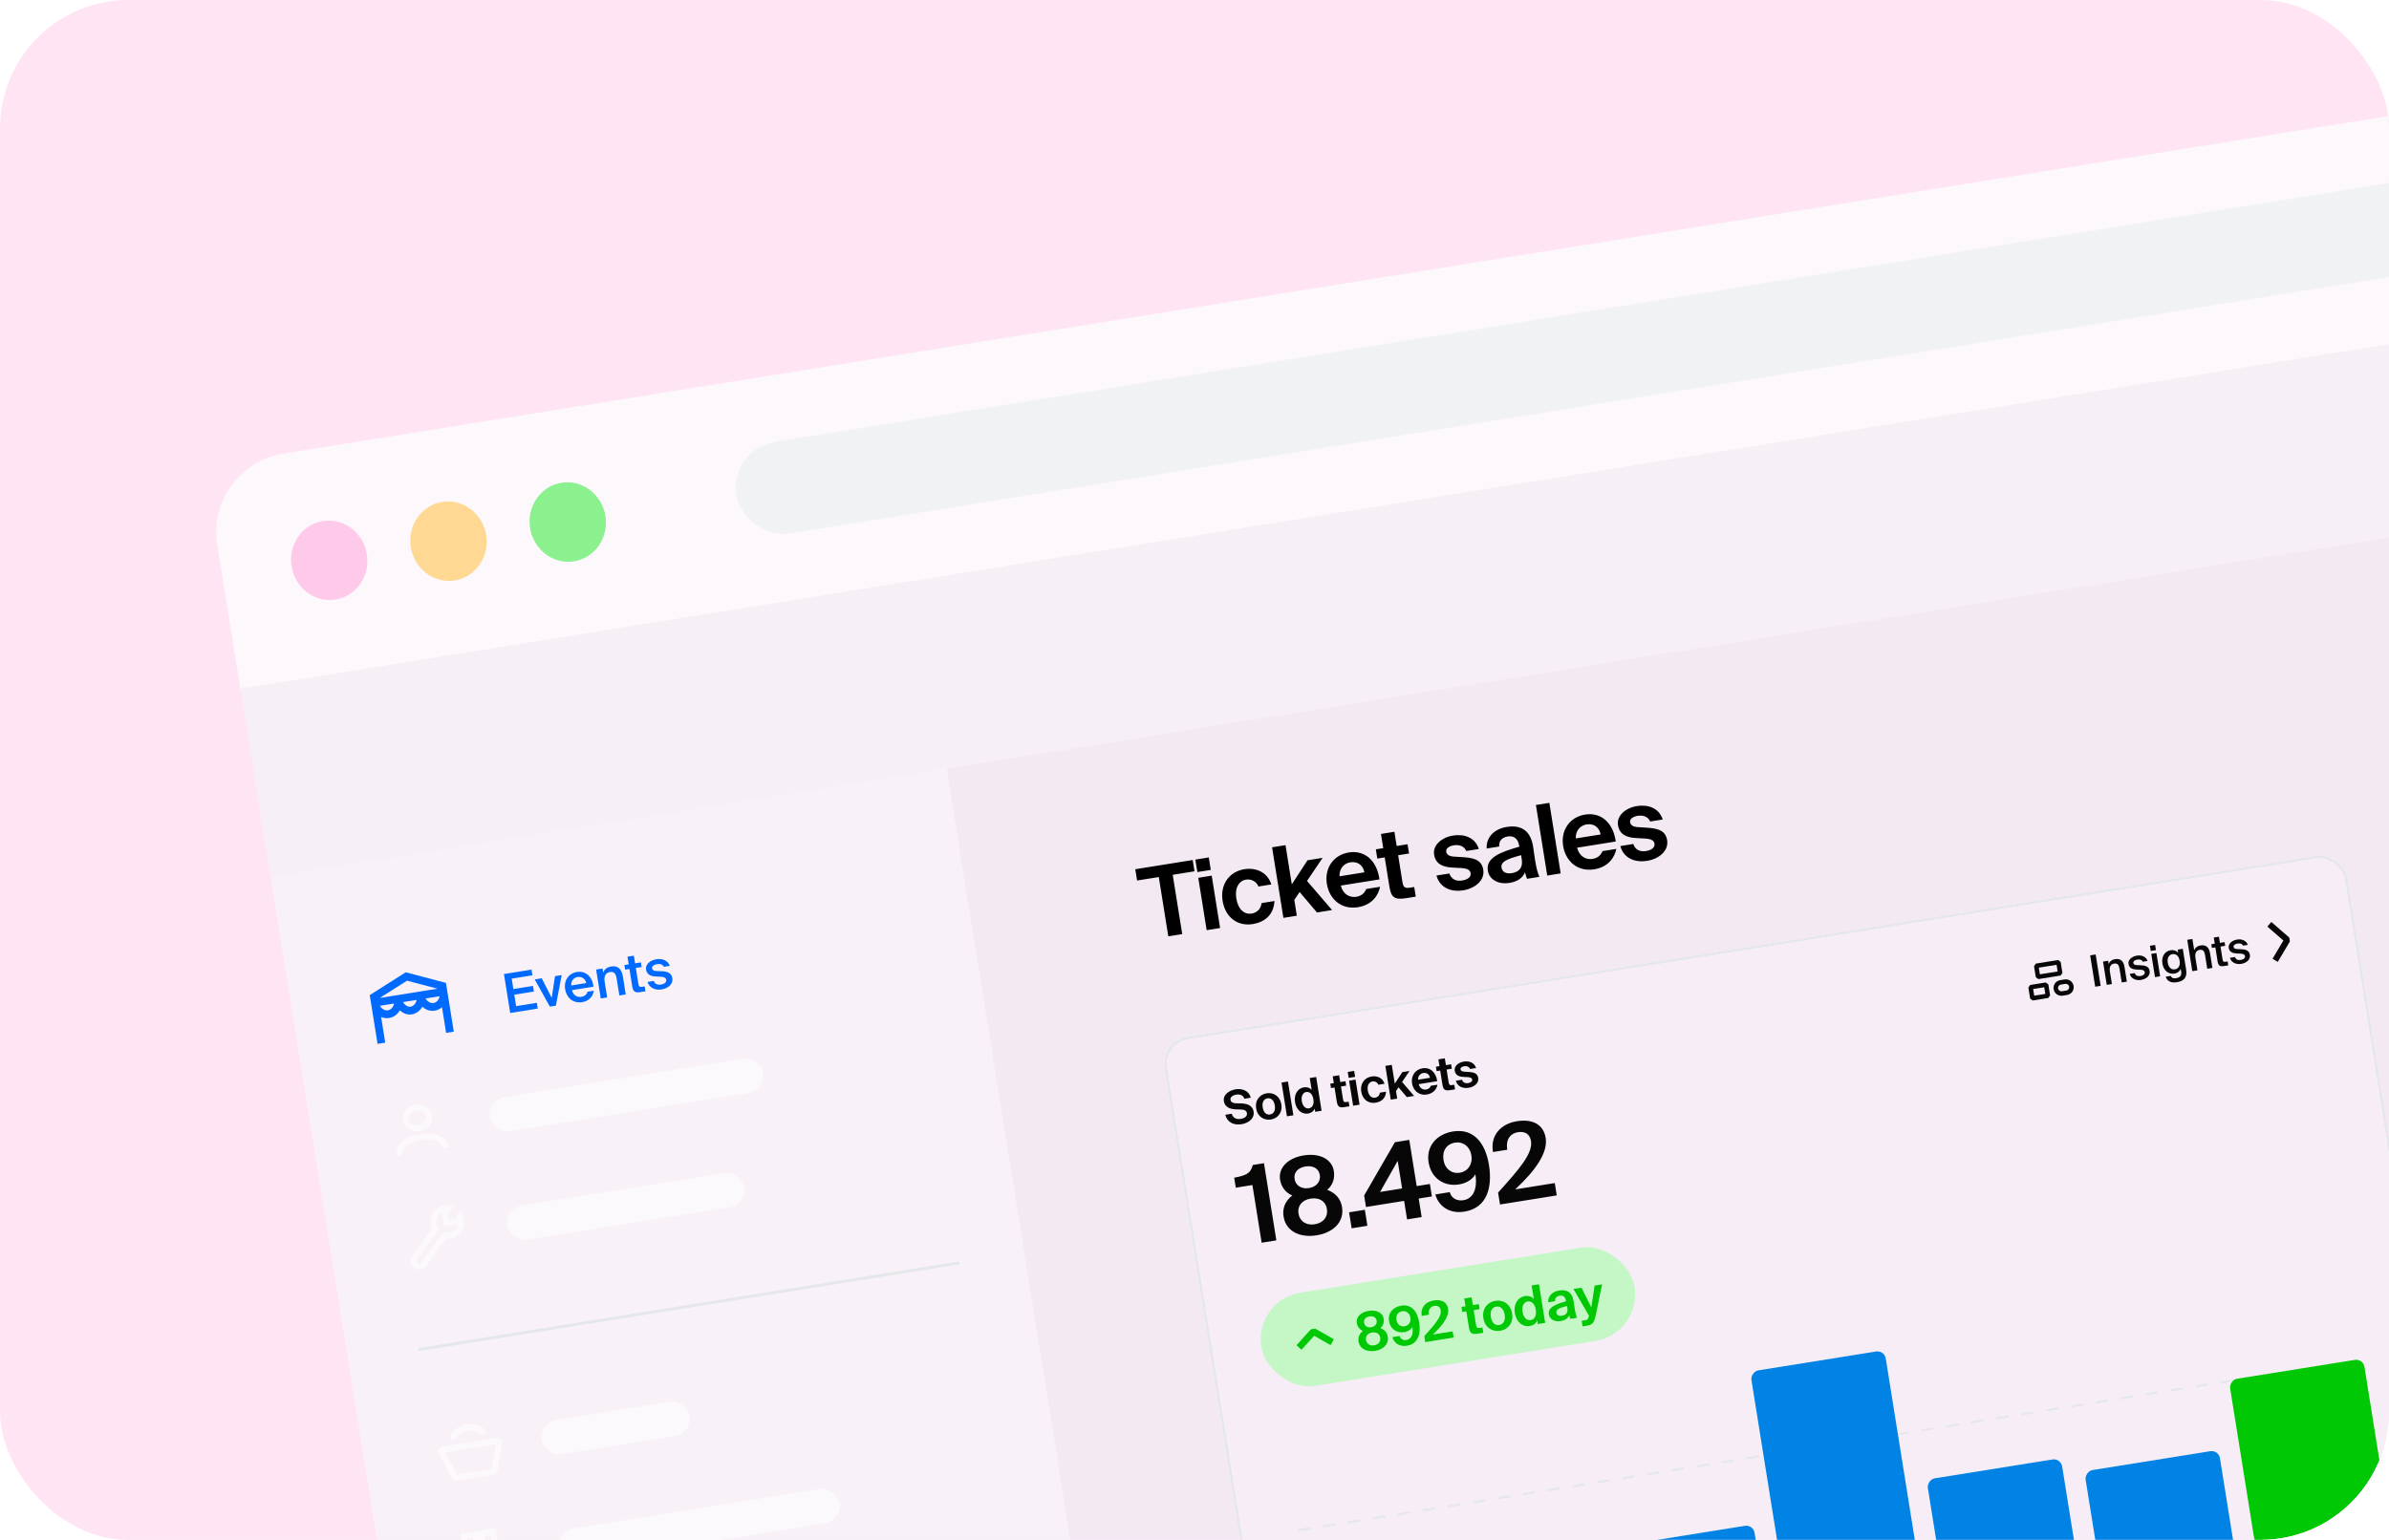 <svg width="335" height="216" viewBox="0 0 335 216" fill="none" xmlns="http://www.w3.org/2000/svg">
<g clip-path="url(#clip0_6285_16319)">
<rect width="335" height="216" rx="18" fill="#FFE4F4"/>
<g filter="url(#filter0_d_6285_16319)">
<g clip-path="url(#clip1_6285_16319)">
<rect x="31" y="62.32" width="499.28" height="345.697" rx="11.152" transform="rotate(-9.112 31 62.32)" fill="#E9EFF3" fill-opacity="0.5" shape-rendering="crispEdges"/>
<rect x="31" y="62.32" width="499.28" height="31.596" transform="rotate(-9.112 31 62.32)" fill="white" fill-opacity="0.7"/>
<rect x="104.523" y="59.939" width="353.954" height="13.01" rx="6.505" transform="rotate(-9.112 104.523 59.939)" fill="#F1F2F4"/>
<ellipse cx="48.47" cy="75.519" rx="5.349" ry="5.576" transform="rotate(-9.112 48.47 75.519)" fill="#FFCAE9"/>
<ellipse cx="65.196" cy="72.835" rx="5.349" ry="5.576" transform="rotate(-9.112 65.196 72.835)" fill="#FFD894"/>
<ellipse cx="81.919" cy="70.153" rx="5.349" ry="5.576" transform="rotate(-9.112 81.919 70.153)" fill="#8BF08E"/>
<path d="M35.988 93.415L528.968 14.345L533.225 40.89L40.246 119.96L35.988 93.415Z" fill="white" fill-opacity="0.3"/>
<rect x="40.246" y="119.96" width="96.015" height="287.278" transform="rotate(-9.112 40.246 119.96)" fill="white" fill-opacity="0.4"/>
<path fill-rule="evenodd" clip-rule="evenodd" d="M59.199 133.307L64.84 134.795L65.937 141.632L64.861 141.805L64.284 138.208C64.009 138.453 63.666 138.626 63.26 138.691C62.61 138.795 61.993 138.56 61.528 138.131C61.229 138.681 60.722 139.098 60.037 139.208C59.441 139.304 58.862 139.077 58.428 138.704C58.405 138.684 58.382 138.664 58.359 138.643C58.061 139.191 57.554 139.606 56.871 139.716C56.465 139.781 56.085 139.724 55.748 139.578L56.325 143.174L55.248 143.347L54.151 136.505L59.199 133.307ZM55.585 138.005C55.837 138.472 56.288 138.705 56.698 138.64C57.109 138.574 57.465 138.211 57.557 137.688L55.585 138.005ZM58.818 137.486L60.723 137.18C60.63 137.703 60.275 138.066 59.864 138.132C59.654 138.165 59.388 138.092 59.138 137.877C59.015 137.772 58.905 137.639 58.818 137.486ZM61.983 136.978L63.947 136.663C63.854 137.186 63.498 137.549 63.088 137.615C62.713 137.675 62.245 137.439 61.983 136.978ZM63.646 135.608L59.38 134.482L55.557 136.905L63.646 135.608Z" fill="#006AFF"/>
<path d="M73.848 139.014L72.972 133.551L76.837 132.931L76.965 133.73L74.057 134.197L74.291 135.658L77.042 135.217L77.168 136.008L74.418 136.449L74.676 138.054L77.584 137.588L77.713 138.394L73.848 139.014ZM78.271 134.147L79.669 136.89L80.132 133.848L81.066 133.698L80.254 137.986L79.411 138.122L77.284 134.305L78.271 134.147ZM85.525 135.325L82.504 135.81C82.685 136.553 83.271 136.838 83.784 136.756C84.258 136.68 84.591 136.441 84.688 136.031L85.569 135.89C85.492 136.567 84.981 137.329 83.941 137.496C82.637 137.705 81.733 136.837 81.546 135.669C81.35 134.449 82.047 133.448 83.2 133.263C84.444 133.064 85.39 133.955 85.525 135.325ZM83.313 133.964C82.891 134.032 82.359 134.38 82.398 135.154L84.508 134.816C84.384 134.186 83.84 133.879 83.313 133.964ZM86.794 132.78L86.884 133.345C87.05 132.885 87.435 132.584 88.007 132.492C88.987 132.335 89.488 132.904 89.642 133.868L90.051 136.415L89.154 136.559L88.781 134.231C88.692 133.681 88.531 133.158 87.838 133.269C87.145 133.38 86.981 133.948 87.098 134.678L87.444 136.833L86.547 136.977L85.897 132.923L86.794 132.78ZM90.462 132.191L90.29 131.121L91.187 130.978L91.359 132.047L92.172 131.917L92.276 132.565L91.463 132.695L91.817 134.903C91.883 135.318 91.997 135.4 92.381 135.338L92.705 135.286L92.815 135.972L92.152 136.078C91.285 136.217 91.075 136.011 90.942 135.183L90.566 132.839L89.963 132.936L89.859 132.288L90.462 132.191ZM96.229 132.402L95.385 132.538C95.228 132.184 94.866 132.095 94.414 132.168C94.022 132.231 93.688 132.462 93.732 132.733C93.775 133.005 93.987 133.118 94.352 133.129L94.942 133.15C95.789 133.176 96.456 133.332 96.582 134.123C96.718 134.967 95.994 135.562 95.075 135.71C94.08 135.869 93.325 135.403 93.105 134.658L93.979 134.518C94.13 134.926 94.461 135.113 94.996 135.027C95.471 134.951 95.778 134.7 95.725 134.369C95.672 134.037 95.348 133.943 94.935 133.924L94.305 133.901C93.597 133.868 93.015 133.66 92.895 132.914C92.78 132.198 93.483 131.614 94.357 131.474C95.148 131.347 95.933 131.615 96.229 132.402Z" fill="#006AFF"/>
<path fill-rule="evenodd" clip-rule="evenodd" d="M59.611 153.934C59.527 153.415 59.945 152.824 60.682 152.705C61.418 152.587 62 153.018 62.084 153.538C62.167 154.057 61.749 154.648 61.012 154.766C60.276 154.884 59.694 154.453 59.611 153.934ZM60.55 151.881C59.465 152.055 58.614 152.992 58.786 154.066C58.958 155.141 60.06 155.765 61.145 155.591C62.229 155.417 63.08 154.48 62.908 153.405C62.736 152.331 61.634 151.707 60.55 151.881ZM58.31 159.005C58.722 158.939 58.722 158.939 58.722 158.94L58.722 158.94L58.722 158.941L58.723 158.943L58.723 158.943L58.722 158.938C58.721 158.93 58.72 158.916 58.719 158.897C58.717 158.857 58.717 158.795 58.725 158.717C58.741 158.561 58.789 158.345 58.92 158.114C59.172 157.67 59.785 157.077 61.343 156.827C62.901 156.577 63.669 156.949 64.047 157.292C64.243 157.47 64.357 157.66 64.42 157.804C64.452 157.875 64.472 157.934 64.482 157.972C64.487 157.991 64.491 158.005 64.492 158.012L64.493 158.018C64.493 158.018 64.493 158.017 64.493 158.017L64.493 158.016L64.493 158.015L64.493 158.014C64.493 158.014 64.493 158.013 64.905 157.947C65.317 157.881 65.317 157.881 65.317 157.88L65.317 157.88L65.317 157.878L65.316 157.874L65.314 157.865C65.313 157.857 65.311 157.848 65.308 157.836C65.303 157.814 65.296 157.784 65.286 157.747C65.266 157.675 65.234 157.577 65.183 157.463C65.082 157.237 64.906 156.945 64.608 156.674C63.996 156.119 62.95 155.724 61.211 156.003C59.471 156.282 58.601 156.984 58.194 157.703C57.995 158.053 57.92 158.385 57.894 158.632C57.882 158.756 57.882 158.859 57.885 158.934C57.887 158.972 57.889 159.003 57.892 159.026C57.893 159.037 57.894 159.047 57.895 159.055L57.897 159.064L57.897 159.068L57.897 159.07L57.898 159.07C57.898 159.071 57.898 159.071 58.31 159.005Z" fill="white" fill-opacity="0.6"/>
<rect x="70.59" y="151.198" width="38.789" height="4.849" rx="2.424" transform="rotate(-9.112 70.59 151.198)" fill="white" fill-opacity="0.6"/>
<path fill-rule="evenodd" clip-rule="evenodd" d="M63.131 166.94C63.633 166.247 64.41 165.91 65.205 165.991L65.925 166.064L65.092 167.216L65.271 168.019L66.089 167.938L66.923 166.786L67.218 167.447C67.543 168.177 67.466 169.021 66.964 169.714C66.478 170.386 65.654 170.753 64.857 170.663L62.069 174.516C61.692 175.037 60.936 175.158 60.414 174.781L60.367 174.746C59.845 174.369 59.724 173.613 60.101 173.092L62.889 169.239C62.554 168.51 62.645 167.612 63.131 166.94ZM64.199 167.049C64.054 167.146 63.921 167.273 63.807 167.43C63.453 167.92 63.436 168.584 63.732 169.045L63.886 169.285L60.778 173.581C60.67 173.729 60.708 173.963 60.856 174.07L60.904 174.105C61.052 174.212 61.285 174.174 61.393 174.026L64.501 169.73L64.777 169.801C65.308 169.939 65.933 169.715 66.288 169.224C66.401 169.068 66.481 168.902 66.527 168.734L64.617 168.922L64.199 167.049Z" fill="white" fill-opacity="0.6"/>
<rect x="73.027" y="166.41" width="33.671" height="4.849" rx="2.424" transform="rotate(-9.112 73.027 166.41)" fill="white" fill-opacity="0.6"/>
<rect x="60.953" y="186.022" width="76.812" height="0.417" transform="rotate(-9.112 60.953 186.022)" fill="#E5E8EA"/>
<path fill-rule="evenodd" clip-rule="evenodd" d="M66.687 198.098C66.409 198.331 66.344 198.544 66.367 198.684L65.543 198.816C65.455 198.273 65.753 197.793 66.149 197.459C66.553 197.119 67.12 196.872 67.751 196.77C68.382 196.669 68.998 196.727 69.488 196.923C69.969 197.116 70.402 197.479 70.489 198.022L69.664 198.155C69.642 198.015 69.514 197.833 69.177 197.698C68.85 197.567 68.391 197.513 67.883 197.595C67.376 197.676 66.957 197.871 66.687 198.098ZM63.722 200.51L64.026 199.905L72.27 198.582L72.748 199.062L72.035 203.404L71.689 203.749L66.193 204.63L65.757 204.411L63.722 200.51ZM64.73 200.637L66.358 203.758L71.26 202.972L71.83 199.498L64.73 200.637Z" fill="white" fill-opacity="0.6"/>
<rect x="77.856" y="196.5" width="21.011" height="4.849" rx="2.424" transform="rotate(-9.112 77.856 196.5)" fill="white" fill-opacity="0.6"/>
<path d="M66.828 212.099L71.774 211.306L72.303 214.603L71.479 214.736L71.082 212.262L70.258 212.395L70.39 213.219L68.741 213.483L68.609 212.659L67.785 212.791L68.843 219.386L69.667 219.254L69.799 220.078L68.15 220.343L66.828 212.099Z" fill="white" fill-opacity="0.6"/>
<path d="M69.962 215.824L71.611 215.56L71.743 216.384L70.919 216.517L71.051 217.341L70.227 217.473L69.962 215.824Z" fill="white" fill-opacity="0.6"/>
<path d="M72.436 215.428L74.084 215.163L74.349 216.812L73.524 216.944L73.392 216.12L72.568 216.252L72.436 215.428Z" fill="white" fill-opacity="0.6"/>
<path d="M70.359 218.297L71.183 218.165L71.316 218.99L72.14 218.857L72.272 219.682L70.624 219.946L70.359 218.297Z" fill="white" fill-opacity="0.6"/>
<path d="M73.789 218.593L73.657 217.769L74.481 217.636L74.745 219.285L73.097 219.55L72.964 218.725L73.789 218.593Z" fill="white" fill-opacity="0.6"/>
<rect x="80.297" y="211.711" width="39.866" height="4.849" rx="2.424" transform="rotate(-9.112 80.297 211.711)" fill="white" fill-opacity="0.6"/>
<path d="M166.13 128.26L164.797 119.946L161.752 120.434L161.498 118.851L169.553 117.559L169.807 119.142L166.749 119.633L168.082 127.947L166.13 128.26ZM170.332 120.052L172.216 119.75L173.394 127.095L171.51 127.397L170.332 120.052ZM169.923 117.5L171.807 117.197L172.087 118.945L170.203 119.247L169.923 117.5ZM176.814 118.845C178.356 118.597 180.023 119.212 180.574 120.986L178.772 121.275C178.508 120.589 177.772 120.189 177.048 120.306C176.065 120.463 175.421 121.421 175.666 122.95C175.913 124.492 176.788 125.234 177.826 125.068C178.481 124.963 179.095 124.514 179.215 123.599L181.017 123.31C180.902 125.387 179.494 126.299 177.965 126.544C175.767 126.896 174.102 125.511 173.745 123.286C173.386 121.047 174.616 119.197 176.814 118.845ZM180.682 115.774L182.566 115.472L183.448 120.973L185.651 117.595L187.767 117.256L185.583 120.491L189.095 124.577L186.979 124.916L184.544 122.044L183.799 123.158L184.153 125.369L182.269 125.671L180.682 115.774ZM195.742 120.276L190.322 121.145C190.633 122.384 191.578 122.862 192.479 122.718C193.066 122.623 193.606 122.327 193.886 121.624L195.824 121.313C195.603 122.468 194.733 123.854 192.727 124.176C190.365 124.555 188.704 123.015 188.364 120.899C188.014 118.715 189.269 116.847 191.439 116.499C193.705 116.135 195.394 117.671 195.742 120.276ZM191.647 117.88C190.937 117.994 190.092 118.577 190.141 119.844L193.623 119.285C193.382 118.05 192.439 117.753 191.647 117.88ZM196.269 115.892L195.95 113.899L197.834 113.597L198.153 115.59L199.682 115.345L199.89 116.642L198.361 116.887L198.97 120.682C199.091 121.433 199.374 121.542 200.043 121.434L200.616 121.342L200.833 122.694L199.454 122.915C197.761 123.187 197.364 122.718 197.13 121.257L196.477 117.189L195.44 117.356L195.232 116.059L196.269 115.892ZM209.675 116.011L207.914 116.293C207.666 115.703 207.049 115.353 206.176 115.494C205.479 115.605 205.03 115.943 205.102 116.394C205.165 116.79 205.5 117.044 206.221 117.083L207.239 117.144C208.752 117.237 210.053 117.406 210.296 118.922C210.533 120.396 209.162 121.54 207.496 121.807C205.694 122.096 204.18 121.387 203.734 119.736L205.549 119.445C205.772 120.137 206.349 120.591 207.332 120.433C208.151 120.302 208.608 119.92 208.523 119.388C208.435 118.842 207.843 118.727 207.177 118.68L206.048 118.623C204.623 118.557 203.616 118.131 203.401 116.793C203.191 115.482 204.471 114.381 206.055 114.127C207.584 113.882 209.144 114.359 209.675 116.011ZM215.69 117.426L215.602 116.88C213.521 117.438 212.728 117.817 212.859 118.636C212.945 119.169 213.424 119.54 214.284 119.402C215.472 119.212 215.863 118.505 215.69 117.426ZM216.158 119.298C215.748 120.148 215.036 120.598 213.93 120.775C212.524 121.001 211.151 120.381 210.936 119.043C210.658 117.309 212.513 116.48 215.355 115.688L215.335 115.565C215.153 114.432 214.476 114.134 213.711 114.257C212.988 114.373 212.446 114.838 212.536 115.664L210.775 115.946C210.693 114.475 211.697 113.222 213.594 112.917C215.328 112.639 216.884 113.174 217.28 115.645C217.316 115.863 217.448 116.864 217.553 117.52C217.739 118.68 217.913 119.324 218.161 119.915L216.428 120.193C216.336 119.969 216.258 119.66 216.158 119.298ZM219.563 109.538L221.151 119.435L219.267 119.737L217.679 109.84L219.563 109.538ZM228.873 114.962L223.453 115.831C223.764 117.07 224.709 117.548 225.61 117.404C226.197 117.309 226.737 117.013 227.017 116.31L228.955 115.999C228.734 117.154 227.865 118.54 225.858 118.862C223.496 119.241 221.835 117.701 221.495 115.585C221.145 113.401 222.4 111.533 224.57 111.185C226.837 110.821 228.525 112.357 228.873 114.962ZM224.778 112.566C224.068 112.68 223.223 113.263 223.272 114.53L226.754 113.971C226.513 112.736 225.57 112.439 224.778 112.566ZM235.46 111.875L233.699 112.157C233.45 111.567 232.834 111.218 231.96 111.358C231.264 111.47 230.814 111.808 230.887 112.258C230.95 112.654 231.285 112.909 232.005 112.947L233.023 113.008C234.537 113.101 235.838 113.271 236.081 114.786C236.317 116.26 234.947 117.404 233.281 117.671C231.479 117.96 229.965 117.251 229.518 115.6L231.334 115.309C231.557 116.002 232.134 116.455 233.117 116.298C233.936 116.166 234.393 115.785 234.307 115.252C234.22 114.706 233.627 114.591 232.962 114.544L231.832 114.487C230.407 114.422 229.401 113.995 229.186 112.657C228.976 111.347 230.256 110.245 231.839 109.991C233.368 109.746 234.929 110.224 235.46 111.875Z" fill="black"/>
<g filter="url(#filter1_d_6285_16319)">
<g clip-path="url(#clip2_6285_16319)">
<rect x="165.039" y="141.37" width="167.913" height="103.743" rx="3.841" transform="rotate(-9.112 165.039 141.37)" fill="white" fill-opacity="0.2" shape-rendering="crispEdges"/>
<g clip-path="url(#clip3_6285_16319)">
<path d="M176.179 150.909L175.56 150.895C174.771 150.861 174.055 150.573 173.923 149.751C173.77 148.797 174.722 148.215 175.59 148.076C176.57 147.919 177.492 148.361 177.69 149.26L176.788 149.405C176.627 148.861 176.115 148.756 175.671 148.827C175.233 148.897 174.782 149.137 174.85 149.562C174.904 149.895 175.208 150.034 175.604 150.044L176.243 150.055C177.036 150.075 177.933 150.233 178.091 151.219C178.247 152.192 177.357 152.824 176.403 152.977C175.241 153.164 174.369 152.66 174.121 151.655L175.022 151.51C175.239 152.192 175.755 152.317 176.316 152.227C176.734 152.16 177.238 151.919 177.158 151.416C177.094 151.017 176.695 150.914 176.179 150.909ZM180.033 149.347C179.537 149.426 179.248 149.881 179.367 150.619C179.485 151.357 179.9 151.693 180.397 151.613C180.893 151.533 181.183 151.085 181.065 150.347C180.946 149.609 180.53 149.267 180.033 149.347ZM180.51 152.318C179.622 152.461 178.649 151.994 178.452 150.766C178.254 149.531 179.032 148.784 179.92 148.641C180.808 148.499 181.781 148.966 181.979 150.2C182.176 151.428 181.398 152.176 180.51 152.318ZM182.91 146.989L183.669 151.725L182.768 151.869L182.009 147.134L182.91 146.989ZM187.626 151.09L186.724 151.235L186.653 150.79C186.487 151.219 186.091 151.423 185.726 151.482C184.89 151.616 184.082 151.009 183.902 149.885C183.725 148.781 184.287 147.941 185.136 147.805C185.58 147.733 185.99 147.869 186.233 148.171L185.965 146.499L186.866 146.355L187.626 151.09ZM185.837 150.754C186.333 150.674 186.592 150.197 186.475 149.472C186.362 148.767 185.965 148.382 185.469 148.461C184.999 148.537 184.74 149.054 184.85 149.74C184.96 150.426 185.366 150.829 185.837 150.754ZM189.34 147.211L189.187 146.257L190.089 146.112L190.242 147.066L190.973 146.949L191.073 147.569L190.341 147.687L190.632 149.502C190.69 149.862 190.826 149.914 191.146 149.862L191.42 149.818L191.524 150.465L190.864 150.571C190.054 150.701 189.864 150.476 189.752 149.778L189.44 147.831L188.943 147.911L188.844 147.29L189.34 147.211ZM191.485 146.867L192.387 146.722L192.95 150.236L192.049 150.381L191.485 146.867ZM191.29 145.645L192.191 145.501L192.325 146.337L191.424 146.481L191.29 145.645ZM194.652 146.278C195.39 146.16 196.188 146.454 196.451 147.303L195.589 147.441C195.462 147.113 195.11 146.922 194.764 146.977C194.294 147.053 193.985 147.511 194.103 148.242C194.221 148.98 194.64 149.335 195.136 149.256C195.45 149.205 195.744 148.991 195.801 148.553L196.663 148.415C196.608 149.408 195.934 149.845 195.203 149.962C194.151 150.131 193.355 149.468 193.184 148.403C193.012 147.332 193.6 146.447 194.652 146.278ZM196.568 144.799L197.469 144.654L197.891 147.286L198.945 145.67L199.958 145.508L198.913 147.055L200.593 149.01L199.581 149.173L198.416 147.798L198.059 148.331L198.229 149.389L197.327 149.534L196.568 144.799ZM203.839 146.942L201.246 147.358C201.394 147.95 201.846 148.179 202.277 148.11C202.558 148.065 202.817 147.923 202.95 147.587L203.878 147.438C203.772 147.991 203.356 148.654 202.396 148.808C201.266 148.989 200.471 148.253 200.309 147.24C200.141 146.195 200.742 145.302 201.78 145.135C202.864 144.961 203.672 145.696 203.839 146.942ZM201.879 145.796C201.54 145.85 201.136 146.129 201.159 146.735L202.825 146.468C202.71 145.877 202.258 145.735 201.879 145.796ZM204.156 144.834L204.003 143.881L204.905 143.736L205.058 144.69L205.789 144.572L205.889 145.193L205.157 145.31L205.448 147.126C205.506 147.485 205.642 147.537 205.962 147.486L206.236 147.442L206.34 148.088L205.68 148.194C204.87 148.324 204.68 148.1 204.568 147.401L204.256 145.455L203.759 145.534L203.66 144.914L204.156 144.834ZM209.293 145.096L208.45 145.231C208.331 144.948 208.036 144.781 207.618 144.848C207.285 144.902 207.07 145.064 207.105 145.279C207.135 145.469 207.295 145.59 207.64 145.609L208.127 145.638C208.851 145.682 209.474 145.763 209.59 146.488C209.703 147.194 209.047 147.741 208.25 147.869C207.388 148.007 206.664 147.668 206.45 146.878L207.319 146.739C207.425 147.07 207.701 147.287 208.172 147.212C208.564 147.149 208.782 146.966 208.741 146.712C208.699 146.45 208.416 146.395 208.097 146.373L207.557 146.346C206.875 146.314 206.394 146.11 206.291 145.47C206.191 144.843 206.803 144.316 207.56 144.194C208.292 144.077 209.039 144.306 209.293 145.096Z" fill="#070707"/>
<path fill-rule="evenodd" clip-rule="evenodd" d="M287.528 130.808L287.79 130.447L290.9 129.948L291.261 130.209L291.51 131.764L291.249 132.125L288.139 132.624L287.778 132.363L287.528 130.808ZM288.2 131.019L288.35 131.952L290.838 131.553L290.689 130.62L288.2 131.019ZM286.733 133.807L286.994 133.446L289.172 133.096L289.533 133.358L289.782 134.913L289.521 135.274L287.344 135.623L286.983 135.362L286.733 133.807ZM287.405 134.018L287.555 134.951L289.11 134.701L288.96 133.768L287.405 134.018ZM290.279 134.035C290.183 133.434 290.592 132.869 291.193 132.772L291.815 132.672C292.417 132.576 292.982 132.985 293.079 133.586C293.175 134.188 292.766 134.753 292.165 134.85L291.542 134.949C290.941 135.046 290.376 134.637 290.279 134.035ZM291.293 133.394C291.035 133.436 290.86 133.678 290.901 133.936C290.943 134.193 291.185 134.369 291.443 134.327L292.065 134.228C292.322 134.186 292.498 133.944 292.456 133.686C292.415 133.429 292.173 133.253 291.915 133.294L291.293 133.394Z" fill="#070707"/>
<path d="M296.169 129.17L296.874 133.568L296.104 133.691L295.399 129.294L296.169 129.17ZM297.924 130.052L297.997 130.507C298.131 130.137 298.44 129.895 298.901 129.821C299.69 129.694 300.093 130.152 300.217 130.929L300.546 132.979L299.824 133.094L299.524 131.22C299.453 130.778 299.323 130.357 298.765 130.446C298.207 130.536 298.075 130.992 298.169 131.581L298.448 133.315L297.726 133.431L297.203 130.168L297.924 130.052ZM303.458 130.079L302.779 130.188C302.653 129.904 302.361 129.832 301.997 129.89C301.682 129.941 301.413 130.127 301.448 130.346C301.483 130.564 301.653 130.655 301.947 130.664L302.423 130.681C303.104 130.702 303.641 130.828 303.743 131.464C303.852 132.144 303.269 132.623 302.529 132.741C301.729 132.87 301.121 132.495 300.944 131.895L301.647 131.782C301.769 132.111 302.035 132.261 302.466 132.192C302.848 132.13 303.096 131.929 303.053 131.662C303.01 131.395 302.749 131.319 302.417 131.304L301.91 131.286C301.34 131.259 300.871 131.091 300.775 130.491C300.682 129.915 301.248 129.445 301.951 129.332C302.588 129.23 303.22 129.445 303.458 130.079ZM303.785 127.949L304.506 127.833L304.623 128.561L303.901 128.677L303.785 127.949ZM303.967 129.083L304.688 128.967L305.212 132.23L304.49 132.346L303.967 129.083ZM307.736 128.926L307.666 128.49L308.388 128.374L308.858 131.309C308.943 131.837 308.871 132.241 308.649 132.525C308.427 132.81 308.056 132.981 307.547 133.063C306.831 133.177 306.222 132.983 305.991 132.286L306.707 132.171C306.824 132.469 307.037 132.56 307.474 132.49C307.795 132.438 307.987 132.314 308.085 132.149C308.184 131.99 308.194 131.783 308.16 131.571L308.099 131.189C307.956 131.541 307.647 131.784 307.21 131.854C306.434 131.978 305.691 131.457 305.527 130.438C305.364 129.419 305.907 128.697 306.684 128.573C307.12 128.503 307.49 128.636 307.736 128.926ZM307.947 130.05C307.83 129.322 307.401 129.049 306.934 129.124C306.449 129.201 306.174 129.662 306.279 130.317C306.387 130.99 306.791 131.336 307.276 131.258C307.743 131.184 308.065 130.784 307.947 130.05ZM309.736 126.994L309.991 128.583C310.125 128.214 310.434 127.971 310.895 127.897C311.684 127.771 312.087 128.229 312.211 129.005L312.54 131.055L311.818 131.171L311.518 129.297C311.447 128.854 311.317 128.433 310.759 128.522C310.201 128.612 310.069 129.069 310.163 129.657L310.442 131.391L309.72 131.507L309.015 127.11L309.736 126.994ZM312.871 127.655L312.733 126.794L313.455 126.678L313.593 127.539L314.248 127.434L314.332 127.956L313.676 128.061L313.962 129.838C314.015 130.171 314.107 130.238 314.416 130.188L314.677 130.146L314.765 130.698L314.231 130.784C313.534 130.895 313.364 130.73 313.257 130.063L312.955 128.176L312.47 128.254L312.386 127.733L312.871 127.655ZM317.513 127.825L316.834 127.934C316.708 127.649 316.416 127.578 316.052 127.636C315.737 127.687 315.468 127.873 315.503 128.091C315.538 128.31 315.708 128.4 316.002 128.409L316.478 128.426C317.159 128.448 317.696 128.573 317.798 129.21C317.907 129.889 317.324 130.368 316.584 130.487C315.784 130.616 315.176 130.24 314.999 129.64L315.702 129.527C315.824 129.856 316.09 130.006 316.521 129.937C316.903 129.876 317.151 129.675 317.108 129.408C317.065 129.141 316.804 129.065 316.472 129.049L315.965 129.031C315.395 129.004 314.926 128.837 314.83 128.237C314.737 127.66 315.303 127.19 316.006 127.077C316.643 126.975 317.275 127.191 317.513 127.825Z" fill="#070707"/>
<path fill-rule="evenodd" clip-rule="evenodd" d="M320.808 124.609L323.321 126.801L323.408 127.341L321.706 130.208L320.972 129.772L322.492 127.211L320.247 125.253L320.808 124.609Z" fill="#070707"/>
<path d="M181.282 169.269L179.222 169.6L177.924 161.508L175.595 161.881L175.37 160.478C176.915 160.184 177.66 159.958 177.979 158.697L179.546 158.445L181.282 169.269ZM185.116 157.353C187.415 156.984 189.082 157.927 189.338 159.524C189.494 160.494 189.264 161.45 188.417 162.183C189.739 162.691 190.323 163.562 190.493 164.622C190.83 166.727 189.213 168.196 186.914 168.565C184.645 168.929 182.634 168.042 182.296 165.937C182.126 164.877 182.419 163.834 183.52 162.969C182.541 162.59 181.954 161.704 181.801 160.748C181.543 159.136 182.846 157.717 185.116 157.353ZM186.088 163.414C184.879 163.608 184.215 164.435 184.387 165.509C184.56 166.584 185.456 167.206 186.665 167.012C187.904 166.814 188.546 165.945 188.373 164.87C188.201 163.795 187.327 163.216 186.088 163.414ZM187.378 160.099C187.235 159.203 186.44 158.733 185.365 158.906C184.29 159.078 183.696 159.77 183.84 160.666C183.984 161.562 184.776 162.109 185.851 161.936C186.926 161.764 187.522 160.994 187.378 160.099ZM194.05 167.221L191.841 167.576L191.482 165.336L193.691 164.982L194.05 167.221ZM198.296 158.118L195.826 162.48L198.916 161.985L198.296 158.118ZM202.813 161.36L203.093 163.106L201.241 163.403L201.658 166.001L199.613 166.329L199.196 163.731L193.851 164.589L193.593 162.976L197.907 155.501L199.922 155.177L200.961 161.657L202.813 161.36ZM208.631 157.364C208.425 156.08 207.44 155.38 206.32 155.56C205.185 155.742 204.508 156.677 204.719 157.991C204.923 159.26 205.878 159.965 206.998 159.785C208.117 159.605 208.834 158.633 208.631 157.364ZM207.523 163.636C208.897 163.416 209.515 162.015 209.191 160C208.822 160.656 208.028 161.243 206.878 161.427C204.893 161.746 203 160.64 202.627 158.311C202.27 156.087 203.725 154.368 206.069 153.992C208.965 153.528 210.607 155.653 211.094 158.684C211.592 161.789 210.868 164.723 207.643 165.24C205.284 165.619 203.921 164.183 203.581 162.829L205.596 162.506C205.845 163.385 206.628 163.78 207.523 163.636ZM215.027 152.555C217.192 152.208 218.743 153.001 219.047 154.897C219.371 156.912 217.742 159.363 214.77 162.122L220.324 161.231L220.601 162.963L212.644 164.239L212.376 162.567C215.407 159.217 217.264 157.051 216.989 155.334C216.836 154.379 216.167 153.935 215.152 154.097C214.241 154.243 213.404 154.944 213.663 156.557L211.662 156.878C211.261 154.66 212.639 152.939 215.027 152.555Z" fill="#070707"/>
<rect x="178.125" y="177.655" width="53.01" height="13.23" rx="6.615" transform="rotate(-9.112 178.125 177.655)" fill="#C5F7C6"/>
<path fill-rule="evenodd" clip-rule="evenodd" d="M186.583 182.654L188.886 183.96L189.352 183.138L186.72 181.646L186.137 181.739L184.104 183.979L184.803 184.615L186.583 182.654Z" fill="#00C805"/>
<path d="M194.217 179.162C195.367 178.977 196.201 179.449 196.329 180.247C196.406 180.732 196.292 181.21 195.868 181.577C196.529 181.831 196.821 182.266 196.906 182.796C197.075 183.849 196.266 184.583 195.117 184.768C193.982 184.95 192.977 184.506 192.808 183.454C192.723 182.924 192.869 182.402 193.42 181.97C192.93 181.78 192.637 181.337 192.56 180.859C192.431 180.053 193.083 179.344 194.217 179.162ZM194.703 182.192C194.099 182.289 193.767 182.702 193.853 183.24C193.939 183.777 194.387 184.088 194.992 183.991C195.612 183.892 195.932 183.458 195.846 182.92C195.76 182.383 195.323 182.093 194.703 182.192ZM195.349 180.535C195.277 180.087 194.879 179.852 194.342 179.938C193.804 180.024 193.508 180.37 193.58 180.818C193.651 181.266 194.047 181.54 194.585 181.453C195.122 181.367 195.421 180.982 195.349 180.535ZM200.079 180.113C199.976 179.471 199.483 179.121 198.924 179.211C198.356 179.302 198.018 179.77 198.123 180.426C198.225 181.061 198.703 181.413 199.262 181.323C199.822 181.234 200.181 180.747 200.079 180.113ZM199.525 183.249C200.212 183.139 200.521 182.438 200.359 181.431C200.175 181.759 199.778 182.052 199.203 182.145C198.21 182.304 197.264 181.751 197.077 180.587C196.899 179.474 197.626 178.615 198.798 178.427C200.246 178.195 201.067 179.258 201.31 180.773C201.559 182.326 201.197 183.792 199.585 184.051C198.406 184.24 197.724 183.523 197.554 182.845L198.562 182.684C198.686 183.123 199.077 183.321 199.525 183.249ZM203.352 177.697C204.434 177.523 205.21 177.919 205.362 178.867C205.524 179.875 204.709 181.101 203.223 182.48L206 182.034L206.139 182.9L202.16 183.538L202.026 182.702C203.542 181.028 204.47 179.944 204.333 179.086C204.256 178.608 203.922 178.386 203.414 178.468C202.959 178.541 202.54 178.891 202.67 179.697L201.669 179.858C201.469 178.749 202.158 177.888 203.352 177.697ZM207.807 178.513L207.632 177.424L208.662 177.258L208.837 178.348L209.673 178.214L209.786 178.923L208.95 179.057L209.283 181.133C209.349 181.543 209.504 181.603 209.87 181.544L210.183 181.494L210.302 182.233L209.548 182.353C208.622 182.502 208.405 182.246 208.277 181.447L207.92 179.223L207.353 179.314L207.239 178.604L207.807 178.513ZM212.12 178.557C211.552 178.648 211.222 179.168 211.358 180.011C211.493 180.855 211.968 181.238 212.535 181.147C213.103 181.056 213.434 180.543 213.299 179.7C213.163 178.856 212.687 178.466 212.12 178.557ZM212.665 181.953C211.649 182.116 210.538 181.582 210.313 180.179C210.086 178.768 210.975 177.913 211.991 177.751C213.006 177.588 214.117 178.121 214.344 179.532C214.569 180.936 213.68 181.79 212.665 181.953ZM218.976 180.841L217.946 181.007L217.865 180.499C217.675 180.989 217.223 181.222 216.805 181.289C215.849 181.442 214.926 180.748 214.72 179.464C214.518 178.203 215.16 177.242 216.13 177.086C216.638 177.005 217.107 177.16 217.385 177.506L217.078 175.595L218.108 175.429L218.976 180.841ZM216.931 180.457C217.499 180.366 217.794 179.821 217.661 178.993C217.532 178.186 217.079 177.746 216.511 177.837C215.974 177.923 215.678 178.514 215.804 179.298C215.929 180.082 216.394 180.543 216.931 180.457ZM222.09 178.765L222.042 178.466C220.904 178.771 220.471 178.978 220.542 179.426C220.589 179.717 220.851 179.92 221.322 179.845C221.971 179.741 222.185 179.354 222.09 178.765ZM222.346 179.788C222.122 180.252 221.733 180.499 221.128 180.596C220.359 180.719 219.608 180.38 219.491 179.648C219.339 178.7 220.353 178.247 221.907 177.814L221.896 177.747C221.797 177.127 221.426 176.964 221.008 177.032C220.613 177.095 220.317 177.349 220.366 177.801L219.403 177.955C219.358 177.151 219.907 176.465 220.944 176.299C221.892 176.147 222.743 176.439 222.96 177.79C222.979 177.91 223.052 178.457 223.109 178.815C223.211 179.45 223.306 179.802 223.442 180.125L222.494 180.277C222.443 180.155 222.401 179.986 222.346 179.788ZM224.66 181.27L224.227 181.339L224.1 180.548L224.489 180.485C224.832 180.43 224.983 180.414 225.093 179.96L225.12 179.84L222.941 176.086L224.068 175.905L225.443 178.656L225.912 175.61L226.957 175.442L226.111 179.574C225.833 180.898 225.661 181.109 224.66 181.27Z" fill="#00C805"/>
</g>
<line x1="184.332" y1="209.937" x2="333.695" y2="185.981" stroke="#E5E8EA" stroke-width="0.295" stroke-dasharray="1.77 1.77"/>
<rect width="19.082" height="16.519" rx="1.18" transform="matrix(0.987 -0.158 -0.158 -0.987 188.047 233.092)" fill="#0182E5"/>
<rect width="19.082" height="14.159" rx="1.18" transform="matrix(0.987 -0.158 -0.158 -0.987 231.555 226.114)" fill="#0182E5"/>
<rect width="19.082" height="35.398" rx="1.18" transform="matrix(0.987 -0.158 -0.158 -0.987 253.309 222.625)" fill="#0182E5"/>
<rect width="19.082" height="16.519" rx="1.18" transform="matrix(0.987 -0.158 -0.158 -0.987 275.062 219.135)" fill="#0182E5"/>
<rect width="19.082" height="14.159" rx="1.18" transform="matrix(0.987 -0.158 -0.158 -0.987 296.816 215.646)" fill="#0182E5"/>
<rect width="19.082" height="23.599" rx="1.18" transform="matrix(0.987 -0.158 -0.158 -0.987 318.57 212.157)" fill="#00C805"/>
</g>
<rect x="165.21" y="141.494" width="167.614" height="103.445" rx="3.691" transform="rotate(-9.112 165.21 141.494)" stroke="#E5E8EA" stroke-width="0.299" shape-rendering="crispEdges"/>
</g>
<g filter="url(#filter2_d_6285_16319)">
<g clip-path="url(#clip4_6285_16319)">
<rect x="183.332" y="255.412" width="345.655" height="95.993" rx="3.841" transform="rotate(-9.112 183.332 255.412)" fill="white" fill-opacity="0.2" shape-rendering="crispEdges"/>
</g>
<rect x="183.503" y="255.536" width="345.356" height="95.694" rx="3.691" transform="rotate(-9.112 183.503 255.536)" stroke="#E5E8EA" stroke-width="0.299" shape-rendering="crispEdges"/>
</g>
</g>
</g>
</g>
<defs>
<filter id="filter0_d_6285_16319" x="-2.029" y="-44.402" width="609.176" height="481.854" filterUnits="userSpaceOnUse" color-interpolation-filters="sRGB">
<feFlood flood-opacity="0" result="BackgroundImageFix"/>
<feColorMatrix in="SourceAlpha" type="matrix" values="0 0 0 0 0 0 0 0 0 0 0 0 0 0 0 0 0 0 127 0" result="hardAlpha"/>
<feOffset dx="-2.304" dy="3.072"/>
<feGaussianBlur stdDeviation="15.363"/>
<feComposite in2="hardAlpha" operator="out"/>
<feColorMatrix type="matrix" values="0 0 0 0 0 0 0 0 0 0 0 0 0 0 0 0 0 0 0.18 0"/>
<feBlend mode="normal" in2="BackgroundImageFix" result="effect1_dropShadow_6285_16319"/>
<feBlend mode="normal" in="SourceGraphic" in2="effect1_dropShadow_6285_16319" result="shape"/>
</filter>
<filter id="filter1_d_6285_16319" x="160.125" y="111.501" width="192.052" height="138.855" filterUnits="userSpaceOnUse" color-interpolation-filters="sRGB">
<feFlood flood-opacity="0" result="BackgroundImageFix"/>
<feColorMatrix in="SourceAlpha" type="matrix" values="0 0 0 0 0 0 0 0 0 0 0 0 0 0 0 0 0 0 127 0" result="hardAlpha"/>
<feOffset dy="1.638"/>
<feGaussianBlur stdDeviation="2.457"/>
<feComposite in2="hardAlpha" operator="out"/>
<feColorMatrix type="matrix" values="0 0 0 0 0 0 0 0 0 0 0 0 0 0 0 0 0 0 0.07 0"/>
<feBlend mode="normal" in2="BackgroundImageFix" result="effect1_dropShadow_6285_16319"/>
<feBlend mode="normal" in="SourceGraphic" in2="effect1_dropShadow_6285_16319" result="shape"/>
</filter>
<filter id="filter2_d_6285_16319" x="178.417" y="197.395" width="366.325" height="159.352" filterUnits="userSpaceOnUse" color-interpolation-filters="sRGB">
<feFlood flood-opacity="0" result="BackgroundImageFix"/>
<feColorMatrix in="SourceAlpha" type="matrix" values="0 0 0 0 0 0 0 0 0 0 0 0 0 0 0 0 0 0 127 0" result="hardAlpha"/>
<feOffset dy="1.638"/>
<feGaussianBlur stdDeviation="2.457"/>
<feComposite in2="hardAlpha" operator="out"/>
<feColorMatrix type="matrix" values="0 0 0 0 0 0 0 0 0 0 0 0 0 0 0 0 0 0 0.07 0"/>
<feBlend mode="normal" in2="BackgroundImageFix" result="effect1_dropShadow_6285_16319"/>
<feBlend mode="normal" in="SourceGraphic" in2="effect1_dropShadow_6285_16319" result="shape"/>
</filter>
<clipPath id="clip0_6285_16319">
<rect width="335" height="216" rx="18" fill="white"/>
</clipPath>
<clipPath id="clip1_6285_16319">
<rect x="31" y="62.32" width="499.28" height="345.697" rx="11.152" transform="rotate(-9.112 31 62.32)" fill="white"/>
</clipPath>
<clipPath id="clip2_6285_16319">
<rect x="165.039" y="141.37" width="167.913" height="103.743" rx="3.841" transform="rotate(-9.112 165.039 141.37)" fill="white"/>
</clipPath>
<clipPath id="clip3_6285_16319">
<rect width="153.564" height="43.955" fill="white" transform="translate(173.258 147.318) rotate(-9.112)"/>
</clipPath>
<clipPath id="clip4_6285_16319">
<rect x="183.332" y="255.412" width="345.655" height="95.993" rx="3.841" transform="rotate(-9.112 183.332 255.412)" fill="white"/>
</clipPath>
</defs>
</svg>
